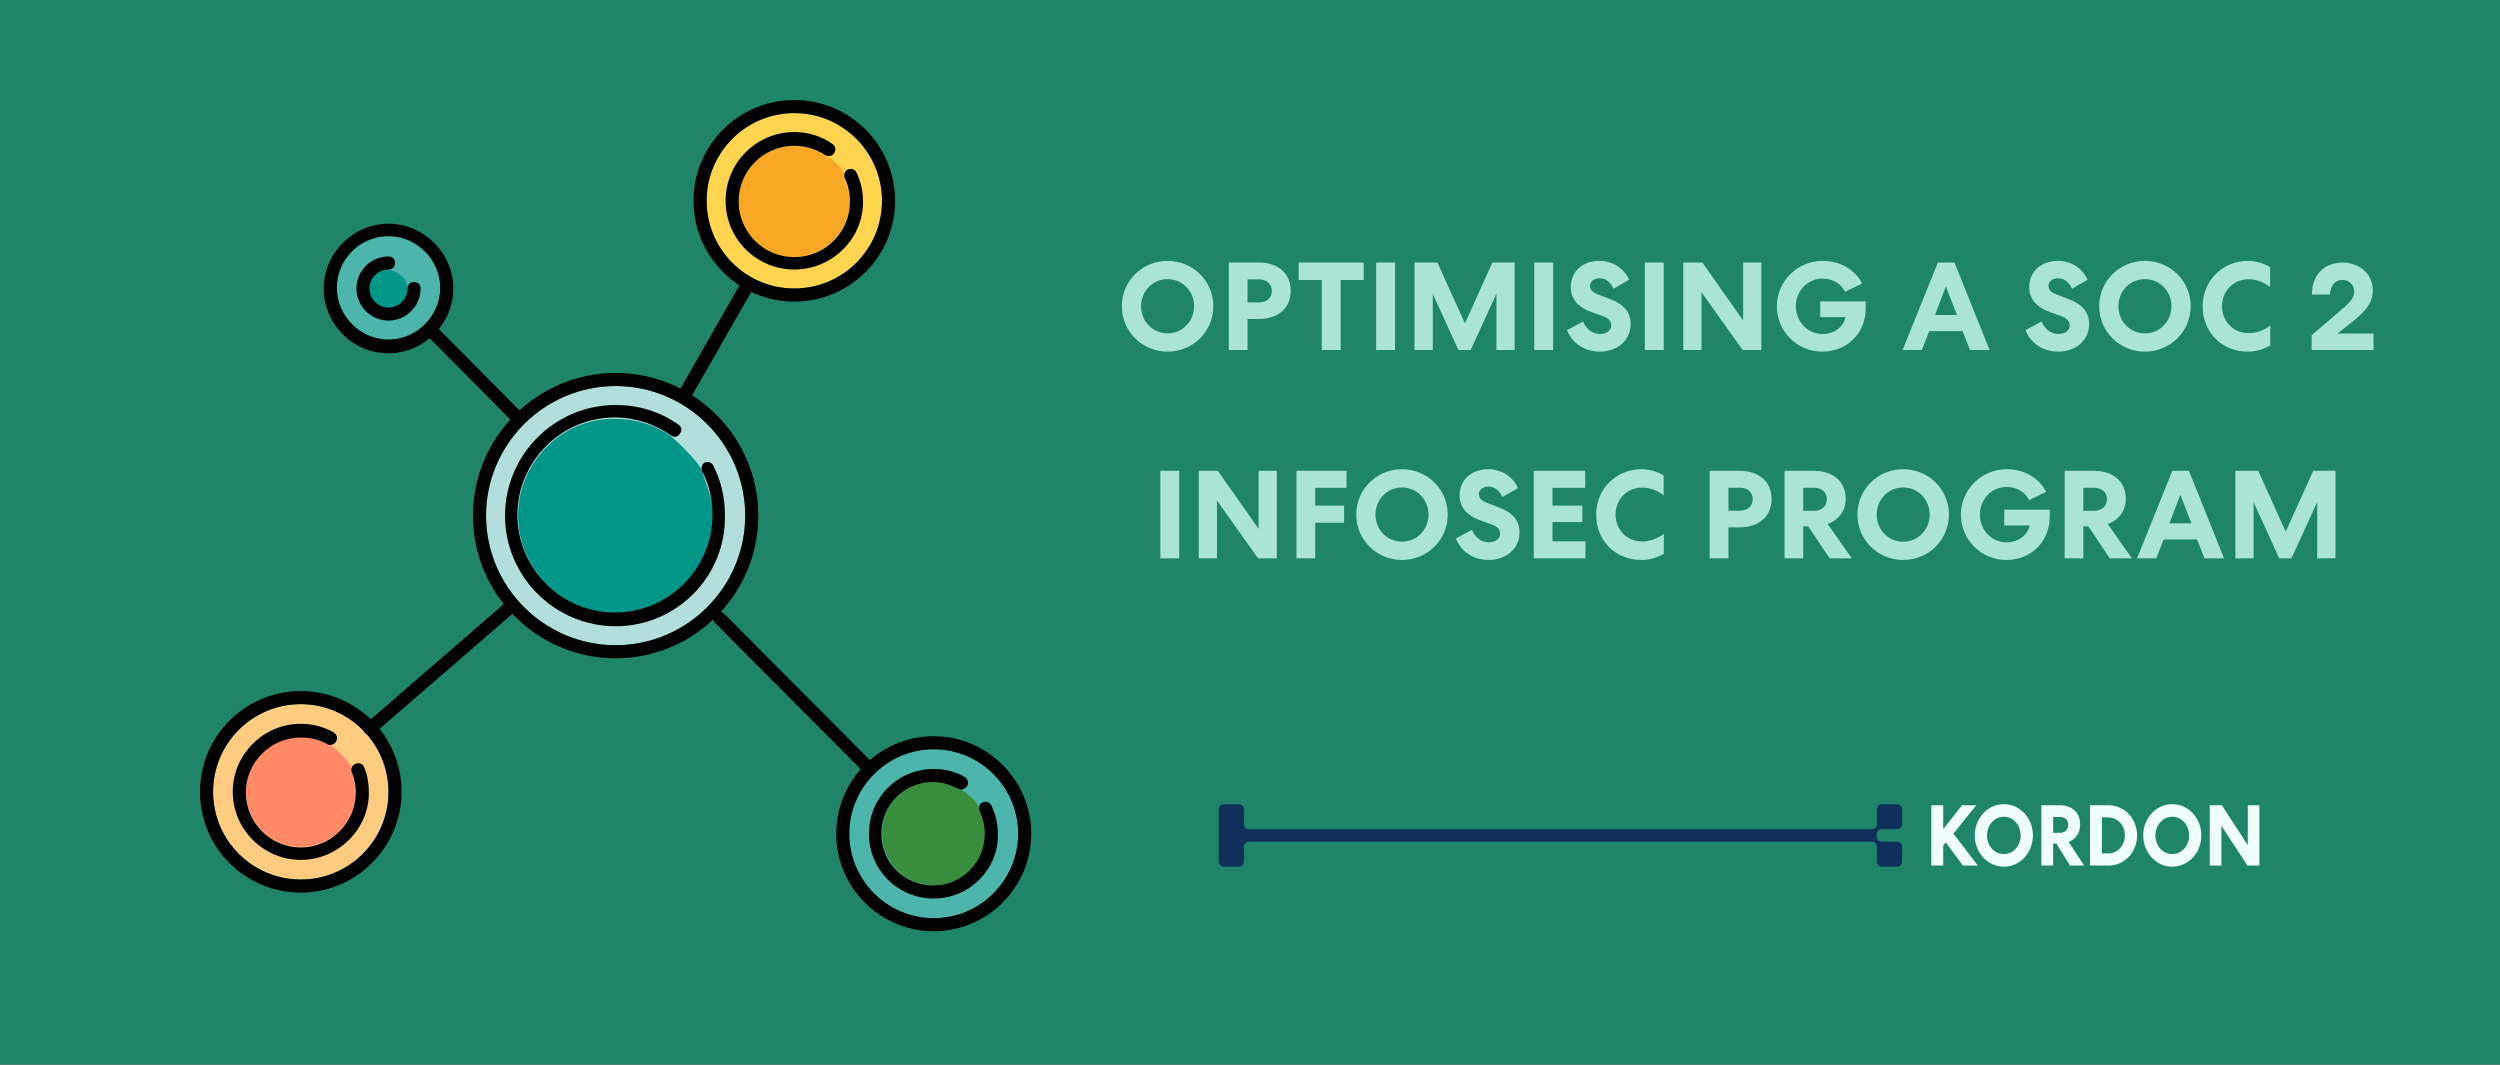 <svg xmlns="http://www.w3.org/2000/svg" width="1200" height="511" viewBox="0 0 1200 511" fill="none"><rect x="0" y="0" width="1200" height="511" fill="#333333" stroke="none"/><g clip-path="url(#clip0_8511_2)"><rect width="1200" height="511" fill="#1F8568"></rect><path d="M587.42 386C586.083 386 585 387.075 585 388.4V413.6C585 414.925 586.083 416 587.42 416H594.68C596.017 416 597.1 414.925 597.1 413.6V406.4C597.1 405.075 598.183 404 599.52 404H898.48C899.817 404 900.9 405.075 900.9 406.4L900.9 413.6C900.9 414.925 901.984 416 903.32 416H910.58C911.917 416 913 414.925 913 413.6V406.4C913 405.075 911.917 404 910.58 404H903.32C901.987 404 900.906 402.931 900.9 401.611V400.4C900.9 399.075 901.984 398 903.32 398H910.58C911.917 398 913 396.925 913 395.6V388.4C913 387.075 911.917 386 910.58 386H903.32C901.984 386 900.9 387.075 900.9 388.4V395.6C900.9 396.925 899.817 398 898.48 398H599.52C598.183 398 597.1 396.925 597.1 395.6V388.4C597.1 387.075 596.017 386 594.68 386H587.42Z" fill="#0E305B"></path><path d="M932.754 386.537H927V415.463H932.754V405.835L933.973 404.347L942.166 415.463H949.367L937.631 400.174L948.605 386.537H941.746L932.754 397.983V386.537Z" fill="#F0FFFC"></path><path d="M975.795 401C975.795 392.653 969.584 386 961.849 386C954.114 386 947.903 392.653 947.903 401C947.903 409.347 954.114 416 961.849 416C969.584 416 975.795 409.347 975.795 401ZM969.927 401C969.927 406 966.383 409.967 961.849 409.967C957.314 409.967 953.771 406 953.771 401C953.771 396 957.314 392.033 961.849 392.033C966.383 392.033 969.927 396 969.927 401Z" fill="#F0FFFC"></path><path d="M985.519 404.884H987.043L993.597 415.463H1000.34L992.987 404.14C996.188 402.818 998.474 399.926 998.474 395.793C998.474 389.884 994.473 386.537 988.72 386.537H979.841V415.463H985.519V404.884ZM985.519 392.116H988.758C991.044 392.116 992.721 393.479 992.721 395.917C992.721 398.314 991.044 399.76 988.758 399.76H985.519V392.116Z" fill="#F0FFFC"></path><path d="M1025.79 401C1025.79 392.86 1019.69 386.537 1012.22 386.537H1003.19V415.463H1012.22C1019.69 415.463 1025.79 409.14 1025.79 401ZM1019.92 401C1019.92 405.793 1016.49 409.636 1012.07 409.636H1008.91V392.364H1012.07C1016.49 392.364 1019.92 396.207 1019.92 401Z" fill="#F0FFFC"></path><path d="M1056.64 401C1056.64 392.653 1050.43 386 1042.69 386C1034.96 386 1028.75 392.653 1028.75 401C1028.75 409.347 1034.96 416 1042.69 416C1050.43 416 1056.64 409.347 1056.64 401ZM1050.77 401C1050.77 406 1047.23 409.967 1042.69 409.967C1038.16 409.967 1034.61 406 1034.61 401C1034.61 396 1038.16 392.033 1042.69 392.033C1047.23 392.033 1050.77 396 1050.77 401Z" fill="#F0FFFC"></path><path d="M1078.94 386.537V405.711L1066.51 386.537H1060.68V415.463H1066.25V396.372L1078.78 415.463H1084.5V386.537H1078.94Z" fill="#F0FFFC"></path><g clip-path="url(#clip1_8511_2)"><path d="M233.293 247.5C233.293 281.745 261.254 309.707 295.499 309.707C329.744 309.707 357.706 281.745 357.706 247.5C357.706 213.255 329.744 185.294 295.499 185.294C261.254 185.294 233.293 213.255 233.293 247.5Z" fill="#B2DFDB"></path><path d="M407.66 400.189C407.66 422.495 425.882 440.717 448.189 440.717C470.495 440.717 488.717 422.495 488.717 400.189C488.717 377.882 470.495 359.66 448.189 359.66C425.882 359.66 407.66 377.882 407.66 400.189Z" fill="#4DB6AC"></path><path d="M423.37 96.382C423.37 73.134 404.52 54.283 381.271 54.283C358.022 54.283 339.172 73.134 339.172 96.382C339.172 119.631 358.022 138.482 381.271 138.482C404.52 138.482 423.37 119.631 423.37 96.382Z" fill="#FFD54F"></path><path d="M186.484 113.348C172.66 113.348 161.664 124.658 161.664 138.167C161.664 151.991 172.974 162.987 186.484 162.987C199.993 162.987 211.303 151.677 211.303 138.167C211.303 124.658 199.993 113.348 186.484 113.348Z" fill="#4DB6AC"></path><path d="M102.285 380.081C102.285 403.329 121.136 422.18 144.384 422.18C167.633 422.18 186.484 403.329 186.484 380.081C186.484 356.832 167.633 337.981 144.384 337.981C121.136 337.981 102.285 356.832 102.285 380.081Z" fill="#FFCC80"></path><path d="M248.688 247.5C248.688 273.262 269.737 294.312 295.499 294.312C321.262 294.312 342.311 273.262 342.311 247.5C342.311 242.159 340.74 237.132 338.855 231.791C338.227 229.906 337.599 228.021 336.97 226.136C336.028 222.68 327.545 214.198 321.89 209.171C314.036 203.83 304.925 201.002 295.185 201.002C269.737 200.688 248.688 221.738 248.688 247.5Z" fill="#009688"></path><path d="M407.976 96.383C407.976 94.183 407.348 91.67 406.405 89.471C405.777 87.9 405.462 86.015 405.148 84.444C404.206 78.789 396.351 74.705 396.351 74.705C391.639 71.563 386.612 69.992 381.271 69.992C366.505 69.992 354.566 81.931 354.566 96.697C354.566 111.463 366.505 123.402 381.271 123.402C396.037 123.087 407.976 111.149 407.976 96.383Z" fill="#F9A825"></path><path d="M448.187 425.008C462.01 425.008 473.007 414.012 473.007 400.189C473.007 397.675 472.064 395.162 471.436 392.334C471.122 391.078 470.493 389.821 470.179 388.564C468.922 383.852 462.325 379.453 460.125 378.196C456.355 376.311 452.271 375.055 448.187 375.055C434.363 375.055 423.367 386.051 423.367 399.874C423.367 413.698 434.363 425.008 448.187 425.008Z" fill="#388E3C"></path><path d="M117.992 380.081C117.992 394.533 129.931 406.471 144.383 406.471C158.835 406.471 170.773 394.533 170.773 380.081C170.773 378.196 170.145 376.311 169.831 374.111C169.517 372.541 168.888 371.284 168.888 369.399C168.26 365.629 161.662 359.659 156.95 356.518C153.494 354.633 149.095 353.376 144.697 353.376C129.617 353.69 117.992 365.629 117.992 380.081Z" fill="#FF8A65"></path><path d="M186.168 129.371C181.141 129.685 177.371 133.455 177.371 138.482C177.371 143.509 181.455 147.593 186.482 147.593C191.509 147.593 195.593 143.509 195.593 138.482C195.593 131.57 187.739 129.685 186.168 129.371Z" fill="#009688"></path><path d="M295.501 315.989C257.801 315.989 227.012 285.2 227.012 247.5C227.012 209.799 257.801 179.01 295.501 179.01C333.202 179.01 363.991 209.799 363.991 247.5C363.991 285.2 333.202 315.989 295.501 315.989ZM295.501 185.293C261.257 185.293 233.295 213.255 233.295 247.5C233.295 281.744 261.257 309.706 295.501 309.706C329.746 309.706 357.708 281.744 357.708 247.5C357.708 213.255 329.746 185.293 295.501 185.293Z" fill="black"></path><path d="M448.187 447C422.425 447 401.375 425.95 401.375 400.188C401.375 374.426 422.425 353.376 448.187 353.376C473.949 353.376 494.999 374.426 494.999 400.188C494.999 425.95 473.949 447 448.187 447ZM448.187 359.659C425.881 359.659 407.658 377.881 407.658 400.188C407.658 422.494 425.881 440.716 448.187 440.716C470.493 440.716 488.715 422.494 488.715 400.188C488.715 377.881 470.493 359.659 448.187 359.659Z" fill="black"></path><path d="M381.269 144.765C354.565 144.765 332.887 123.087 332.887 96.383C332.887 69.678 354.565 48 381.269 48C407.974 48 429.652 69.678 429.652 96.383C429.652 123.087 407.974 144.765 381.269 144.765ZM381.269 54.283C358.021 54.283 339.17 73.134 339.17 96.383C339.17 119.631 358.021 138.482 381.269 138.482C404.518 138.482 423.369 119.631 423.369 96.383C423.369 73.134 404.518 54.283 381.269 54.283Z" fill="black"></path><path d="M186.482 169.585C169.203 169.585 155.379 155.447 155.379 138.482C155.379 121.517 169.517 107.379 186.482 107.379C203.447 107.379 217.585 121.517 217.585 138.482C217.585 155.447 203.447 169.585 186.482 169.585ZM186.482 113.348C172.658 113.348 161.662 124.658 161.662 138.168C161.662 151.677 172.973 162.988 186.482 162.988C199.991 162.988 211.302 151.677 211.302 138.168C211.302 124.658 199.991 113.348 186.482 113.348Z" fill="black"></path><path d="M144.383 428.464C117.678 428.464 96 406.786 96 380.081C96 353.376 117.678 331.698 144.383 331.698C171.087 331.698 192.765 353.376 192.765 380.081C192.765 406.786 170.773 428.464 144.383 428.464ZM144.383 337.982C121.134 337.982 102.283 356.832 102.283 380.081C102.283 403.33 121.134 422.18 144.383 422.18C167.631 422.18 186.482 403.33 186.482 380.081C186.482 356.832 167.317 337.982 144.383 337.982Z" fill="black"></path><path d="M417.4 372.227C416.457 372.227 415.829 371.913 415.201 371.284L343.255 299.025C341.998 297.768 341.998 295.883 343.255 294.626C344.512 293.369 346.397 293.369 347.653 294.626L419.599 366.886C420.856 368.143 420.856 370.028 419.599 371.284C418.971 371.913 418.028 372.227 417.4 372.227Z" fill="black"></path><path d="M247.115 202.259C246.173 202.259 245.545 201.945 244.916 201.316L204.388 160.474C203.131 159.217 203.131 157.332 204.388 156.075C205.645 154.819 207.53 154.819 208.786 156.075L249.315 196.918C250.571 198.175 250.571 200.06 249.315 201.316C248.686 201.945 248.058 202.259 247.115 202.259Z" fill="black"></path><path d="M177.684 352.748C176.742 352.748 175.799 352.434 175.171 351.805C173.914 350.549 174.229 348.664 175.485 347.407L243.347 288.656C244.603 287.4 246.488 287.714 247.745 288.971C249.002 290.227 248.688 292.112 247.431 293.369L179.57 352.119C178.941 352.434 178.313 352.748 177.684 352.748Z" fill="black"></path><path d="M328.174 193.462C327.546 193.462 327.231 193.462 326.603 193.148C325.032 192.205 324.718 190.32 325.346 188.749L355.507 135.968C356.45 134.397 358.335 134.083 359.905 134.712C361.476 135.654 361.79 137.539 361.162 139.11L331.002 191.891C330.373 192.834 329.116 193.462 328.174 193.462Z" fill="black"></path><path d="M295.502 300.595C266.283 300.595 242.406 276.718 242.406 247.5C242.406 218.281 266.283 194.404 295.502 194.404C306.498 194.404 316.865 197.546 325.662 203.829C327.233 204.772 327.547 206.657 326.291 208.228C325.348 209.799 323.463 210.113 321.892 208.856C314.038 203.515 304.927 200.374 295.187 200.374C269.425 200.374 248.376 221.423 248.376 247.185C248.376 272.948 269.425 293.997 295.187 293.997C320.95 293.997 341.999 272.948 341.999 247.185C341.999 239.959 340.428 232.733 336.972 226.136C336.344 224.565 336.972 222.68 338.229 222.052C339.8 221.423 341.685 222.052 342.313 223.308C346.083 230.848 347.968 238.703 347.968 247.185C348.597 276.718 324.72 300.595 295.502 300.595Z" fill="black"></path><path d="M381.269 129.371C363.047 129.371 348.281 114.605 348.281 96.383C348.281 78.161 363.047 63.395 381.269 63.395C387.867 63.395 394.151 65.28 399.491 69.05C401.062 69.992 401.377 71.877 400.434 73.448C399.491 75.019 397.606 75.333 396.036 74.391C391.637 71.563 386.61 69.992 381.269 69.992C366.503 69.992 354.565 81.931 354.565 96.697C354.565 111.463 366.503 123.402 381.269 123.402C396.036 123.402 407.974 111.463 407.974 96.697C407.974 92.613 407.032 88.843 405.461 85.387C404.832 83.816 405.461 81.931 407.032 81.302C408.603 80.674 410.488 81.302 411.116 82.873C413.315 87.272 414.258 91.984 414.258 97.011C414.258 114.605 399.491 129.371 381.269 129.371Z" fill="black"></path><path d="M448.189 431.291C430.91 431.291 417.086 417.468 417.086 400.188C417.086 382.909 430.91 369.085 448.189 369.085C453.53 369.085 458.557 370.342 462.955 372.855C464.526 373.798 465.154 375.683 464.212 377.253C463.269 378.824 461.384 379.453 459.814 378.51C456.043 376.625 451.959 375.368 447.875 375.368C434.051 375.368 423.055 386.364 423.055 400.188C423.055 414.012 434.051 425.008 447.875 425.008C461.699 425.008 472.695 414.012 472.695 400.188C472.695 396.418 471.752 392.648 470.181 389.192C469.553 387.621 470.181 385.736 471.752 385.108C473.323 384.479 475.208 385.108 475.836 386.679C478.036 391.077 478.978 395.476 478.978 400.502C479.292 417.153 465.469 431.291 448.189 431.291Z" fill="black"></path><path d="M144.381 412.755C126.473 412.755 111.707 397.989 111.707 380.081C111.707 362.173 126.473 347.407 144.381 347.407C149.722 347.407 155.063 348.664 160.09 351.491C161.661 352.434 162.289 354.319 161.346 355.89C160.404 357.461 158.519 358.089 156.948 357.147C153.178 354.947 148.779 354.005 144.381 354.005C129.929 354.005 117.99 365.943 117.99 380.395C117.99 394.847 129.929 406.786 144.381 406.786C158.833 406.786 170.772 394.847 170.772 380.395C170.772 376.94 170.143 373.798 168.887 370.656C168.258 369.085 168.887 367.2 170.772 366.572C172.342 365.943 174.228 366.572 174.856 368.457C176.427 372.227 177.055 376.311 177.055 380.71C177.055 397.989 162.289 412.755 144.381 412.755Z" fill="black"></path><path d="M186.48 153.877C177.998 153.877 171.086 146.965 171.086 138.482C171.086 130 177.998 123.088 186.48 123.088C188.365 123.088 189.622 124.345 189.622 126.23C189.622 128.115 188.365 129.371 186.48 129.371C181.454 129.371 177.369 133.456 177.369 138.482C177.369 143.509 181.454 147.593 186.48 147.593C191.507 147.593 195.591 143.509 195.591 138.482C195.591 136.597 196.848 135.341 198.733 135.341C200.618 135.341 201.875 136.597 201.875 138.482C201.875 146.965 194.963 153.877 186.48 153.877Z" fill="black"></path></g><path d="M582.403 147C582.403 159.12 572.623 168.78 560.443 168.78C548.263 168.78 538.483 159.12 538.483 147C538.483 134.88 548.263 125.22 560.443 125.22C572.623 125.22 582.403 134.88 582.403 147ZM573.163 147C573.163 139.74 567.583 133.98 560.443 133.98C553.303 133.98 547.723 139.74 547.723 147C547.723 154.26 553.303 160.02 560.443 160.02C567.583 160.02 573.163 154.26 573.163 147ZM589.831 126H604.111C613.231 126 619.531 130.92 619.531 139.56C619.531 148.14 613.231 153.12 604.111 153.12H598.831V168H589.831V126ZM598.831 134.1V145.14H604.291C607.891 145.14 610.471 143.1 610.471 139.62C610.471 136.14 607.891 134.1 604.291 134.1H598.831ZM623.357 134.4V126H654.557V134.4H643.517V168H634.457V134.4H623.357ZM660.557 126H669.617V168H660.557V126ZM716.367 126H727.047V168H718.287V140.94L705.927 168H700.047L687.747 141.06V168H678.987V126H689.967L703.167 155.22L716.367 126ZM736.44 126H745.5V168H736.44V126ZM752.17 158.46L759.91 154.32C761.35 157.92 764.35 160.32 768.01 160.32C770.95 160.32 773.41 158.82 773.41 156.12C773.41 154.08 772.03 152.7 769.03 151.62L763.99 149.82C757.87 147.6 753.97 143.88 753.97 137.82C753.97 130.2 759.79 125.22 767.71 125.22C773.95 125.22 779.41 128.64 781.99 134.28L774.49 138.6C773.23 135.78 771.01 133.56 767.89 133.56C765.13 133.56 763.21 135.06 763.21 137.28C763.21 139.26 764.71 140.46 767.29 141.42L772.75 143.52C779.47 146.04 782.71 149.88 782.71 155.52C782.71 163.92 775.69 168.78 767.89 168.78C760.93 168.78 754.81 165.12 752.17 158.46ZM789.53 126H798.59V168H789.53V126ZM836.7 126H845.46V168H836.46L816.72 140.28V168H807.96V126H817.14L836.7 153.84V126ZM893.806 136.08L885.646 140.04C883.546 136.02 879.646 133.74 874.786 133.74C867.646 133.74 862.006 139.62 862.006 147C862.006 154.38 867.646 160.32 874.846 160.32C880.426 160.32 884.806 157.02 885.886 152.22H873.706V144.66H895.546V148.02C895.546 159.72 886.786 168.78 874.786 168.78C862.546 168.78 852.886 159 852.886 147C852.886 135 862.786 125.22 874.846 125.22C883.246 125.22 890.386 129.36 893.806 136.08ZM930.173 126H938.153L955.013 168H945.593L942.053 158.94H926.033L922.493 168H913.253L930.173 126ZM934.013 137.46L928.793 151.2H939.353L934.013 137.46ZM972.232 158.46L979.972 154.32C981.412 157.92 984.412 160.32 988.072 160.32C991.012 160.32 993.472 158.82 993.472 156.12C993.472 154.08 992.092 152.7 989.092 151.62L984.052 149.82C977.932 147.6 974.032 143.88 974.032 137.82C974.032 130.2 979.852 125.22 987.772 125.22C994.012 125.22 999.472 128.64 1002.05 134.28L994.552 138.6C993.292 135.78 991.072 133.56 987.952 133.56C985.192 133.56 983.272 135.06 983.272 137.28C983.272 139.26 984.772 140.46 987.352 141.42L992.812 143.52C999.532 146.04 1002.77 149.88 1002.77 155.52C1002.77 163.92 995.752 168.78 987.952 168.78C980.992 168.78 974.872 165.12 972.232 158.46ZM1051.53 147C1051.53 159.12 1041.75 168.78 1029.57 168.78C1017.39 168.78 1007.61 159.12 1007.61 147C1007.61 134.88 1017.39 125.22 1029.57 125.22C1041.75 125.22 1051.53 134.88 1051.53 147ZM1042.29 147C1042.29 139.74 1036.71 133.98 1029.57 133.98C1022.43 133.98 1016.85 139.74 1016.85 147C1016.85 154.26 1022.43 160.02 1029.57 160.02C1036.71 160.02 1042.29 154.26 1042.29 147ZM1057.27 147C1057.27 134.7 1066.87 125.22 1078.99 125.22C1082.65 125.22 1086.37 126.24 1089.67 128.22V137.76C1086.49 135.36 1083.19 134.04 1079.29 134.04C1071.97 134.04 1066.57 139.74 1066.57 147C1066.57 154.14 1071.85 159.9 1079.29 159.9C1083.13 159.9 1086.43 158.64 1089.73 156.3V165.84C1086.07 167.94 1082.29 168.78 1078.93 168.78C1066.45 168.78 1057.27 159.48 1057.27 147ZM1124.36 126.06C1132.76 126.06 1138.94 131.58 1138.94 139.38C1138.94 144.6 1136.42 148.5 1130.12 153.66C1126.04 157.02 1122.02 160.08 1122.02 160.08H1139.3V168H1109.6V160.92L1125.32 147.42C1128.62 144.54 1130 142.38 1130 139.98C1130 136.68 1127.54 134.34 1124.36 134.34C1120.76 134.34 1118.48 137.22 1118.42 141.36H1109.72C1109.72 132.06 1115.48 126.06 1124.36 126.06ZM556.961 226H566.021V268H556.961V226ZM604.131 226H612.891V268H603.891L584.151 240.28V268H575.391V226H584.571L604.131 253.84V226ZM631.297 250.9V268H622.297V226H646.357V234.16H631.297V242.68H645.157V250.9H631.297ZM694.913 247C694.913 259.12 685.133 268.78 672.953 268.78C660.773 268.78 650.993 259.12 650.993 247C650.993 234.88 660.773 225.22 672.953 225.22C685.133 225.22 694.913 234.88 694.913 247ZM685.673 247C685.673 239.74 680.093 233.98 672.953 233.98C665.813 233.98 660.233 239.74 660.233 247C660.233 254.26 665.813 260.02 672.953 260.02C680.093 260.02 685.673 254.26 685.673 247ZM698.82 258.46L706.56 254.32C708 257.92 711 260.32 714.66 260.32C717.6 260.32 720.06 258.82 720.06 256.12C720.06 254.08 718.68 252.7 715.68 251.62L710.64 249.82C704.52 247.6 700.62 243.88 700.62 237.82C700.62 230.2 706.44 225.22 714.36 225.22C720.6 225.22 726.06 228.64 728.64 234.28L721.14 238.6C719.88 235.78 717.66 233.56 714.54 233.56C711.78 233.56 709.86 235.06 709.86 237.28C709.86 239.26 711.36 240.46 713.94 241.42L719.4 243.52C726.12 246.04 729.36 249.88 729.36 255.52C729.36 263.92 722.34 268.78 714.54 268.78C707.58 268.78 701.46 265.12 698.82 258.46ZM736.18 268V226H760.9V234.16H745.18V242.68H759.52V250.6H745.18V259.84H761.02V268H736.18ZM766.165 247C766.165 234.7 775.765 225.22 787.885 225.22C791.545 225.22 795.265 226.24 798.565 228.22V237.76C795.385 235.36 792.085 234.04 788.185 234.04C780.865 234.04 775.465 239.74 775.465 247C775.465 254.14 780.745 259.9 788.185 259.9C792.025 259.9 795.325 258.64 798.625 256.3V265.84C794.965 267.94 791.185 268.78 787.825 268.78C775.345 268.78 766.165 259.48 766.165 247ZM820.649 226H834.929C844.049 226 850.349 230.92 850.349 239.56C850.349 248.14 844.049 253.12 834.929 253.12H829.649V268H820.649V226ZM829.649 234.1V245.14H835.109C838.709 245.14 841.289 243.1 841.289 239.62C841.289 236.14 838.709 234.1 835.109 234.1H829.649ZM865.538 252.64V268H856.598V226H870.578C879.638 226 885.938 230.86 885.938 239.44C885.938 245.44 882.338 249.64 877.298 251.56L888.878 268H878.258L867.938 252.64H865.538ZM865.538 234.1V245.2H870.638C874.238 245.2 876.878 243.1 876.878 239.62C876.878 236.08 874.238 234.1 870.638 234.1H865.538ZM935.484 247C935.484 259.12 925.704 268.78 913.524 268.78C901.344 268.78 891.564 259.12 891.564 247C891.564 234.88 901.344 225.22 913.524 225.22C925.704 225.22 935.484 234.88 935.484 247ZM926.244 247C926.244 239.74 920.664 233.98 913.524 233.98C906.384 233.98 900.804 239.74 900.804 247C900.804 254.26 906.384 260.02 913.524 260.02C920.664 260.02 926.244 254.26 926.244 247ZM982.144 236.08L973.984 240.04C971.884 236.02 967.984 233.74 963.124 233.74C955.984 233.74 950.344 239.62 950.344 247C950.344 254.38 955.984 260.32 963.184 260.32C968.764 260.32 973.144 257.02 974.224 252.22H962.044V244.66H983.884V248.02C983.884 259.72 975.124 268.78 963.124 268.78C950.884 268.78 941.224 259 941.224 247C941.224 235 951.124 225.22 963.184 225.22C971.584 225.22 978.724 229.36 982.144 236.08ZM999.987 252.64V268H991.047V226H1005.03C1014.09 226 1020.39 230.86 1020.39 239.44C1020.39 245.44 1016.79 249.64 1011.75 251.56L1023.33 268H1012.71L1002.39 252.64H999.987ZM999.987 234.1V245.2H1005.09C1008.69 245.2 1011.33 243.1 1011.33 239.62C1011.33 236.08 1008.69 234.1 1005.09 234.1H999.987ZM1042.71 226H1050.69L1067.55 268H1058.13L1054.59 258.94H1038.57L1035.03 268H1025.79L1042.71 226ZM1046.55 237.46L1041.33 251.2H1051.89L1046.55 237.46ZM1110.35 226H1121.03V268H1112.27V240.94L1099.91 268H1094.03L1081.73 241.06V268H1072.97V226H1083.95L1097.15 255.22L1110.35 226Z" fill="#AAE4D7"></path></g><defs><clipPath id="clip0_8511_2"><rect width="1200" height="511" fill="white"></rect></clipPath><clipPath id="clip1_8511_2"><rect width="399" height="399" fill="white" transform="translate(96 48)"></rect></clipPath></defs></svg>
